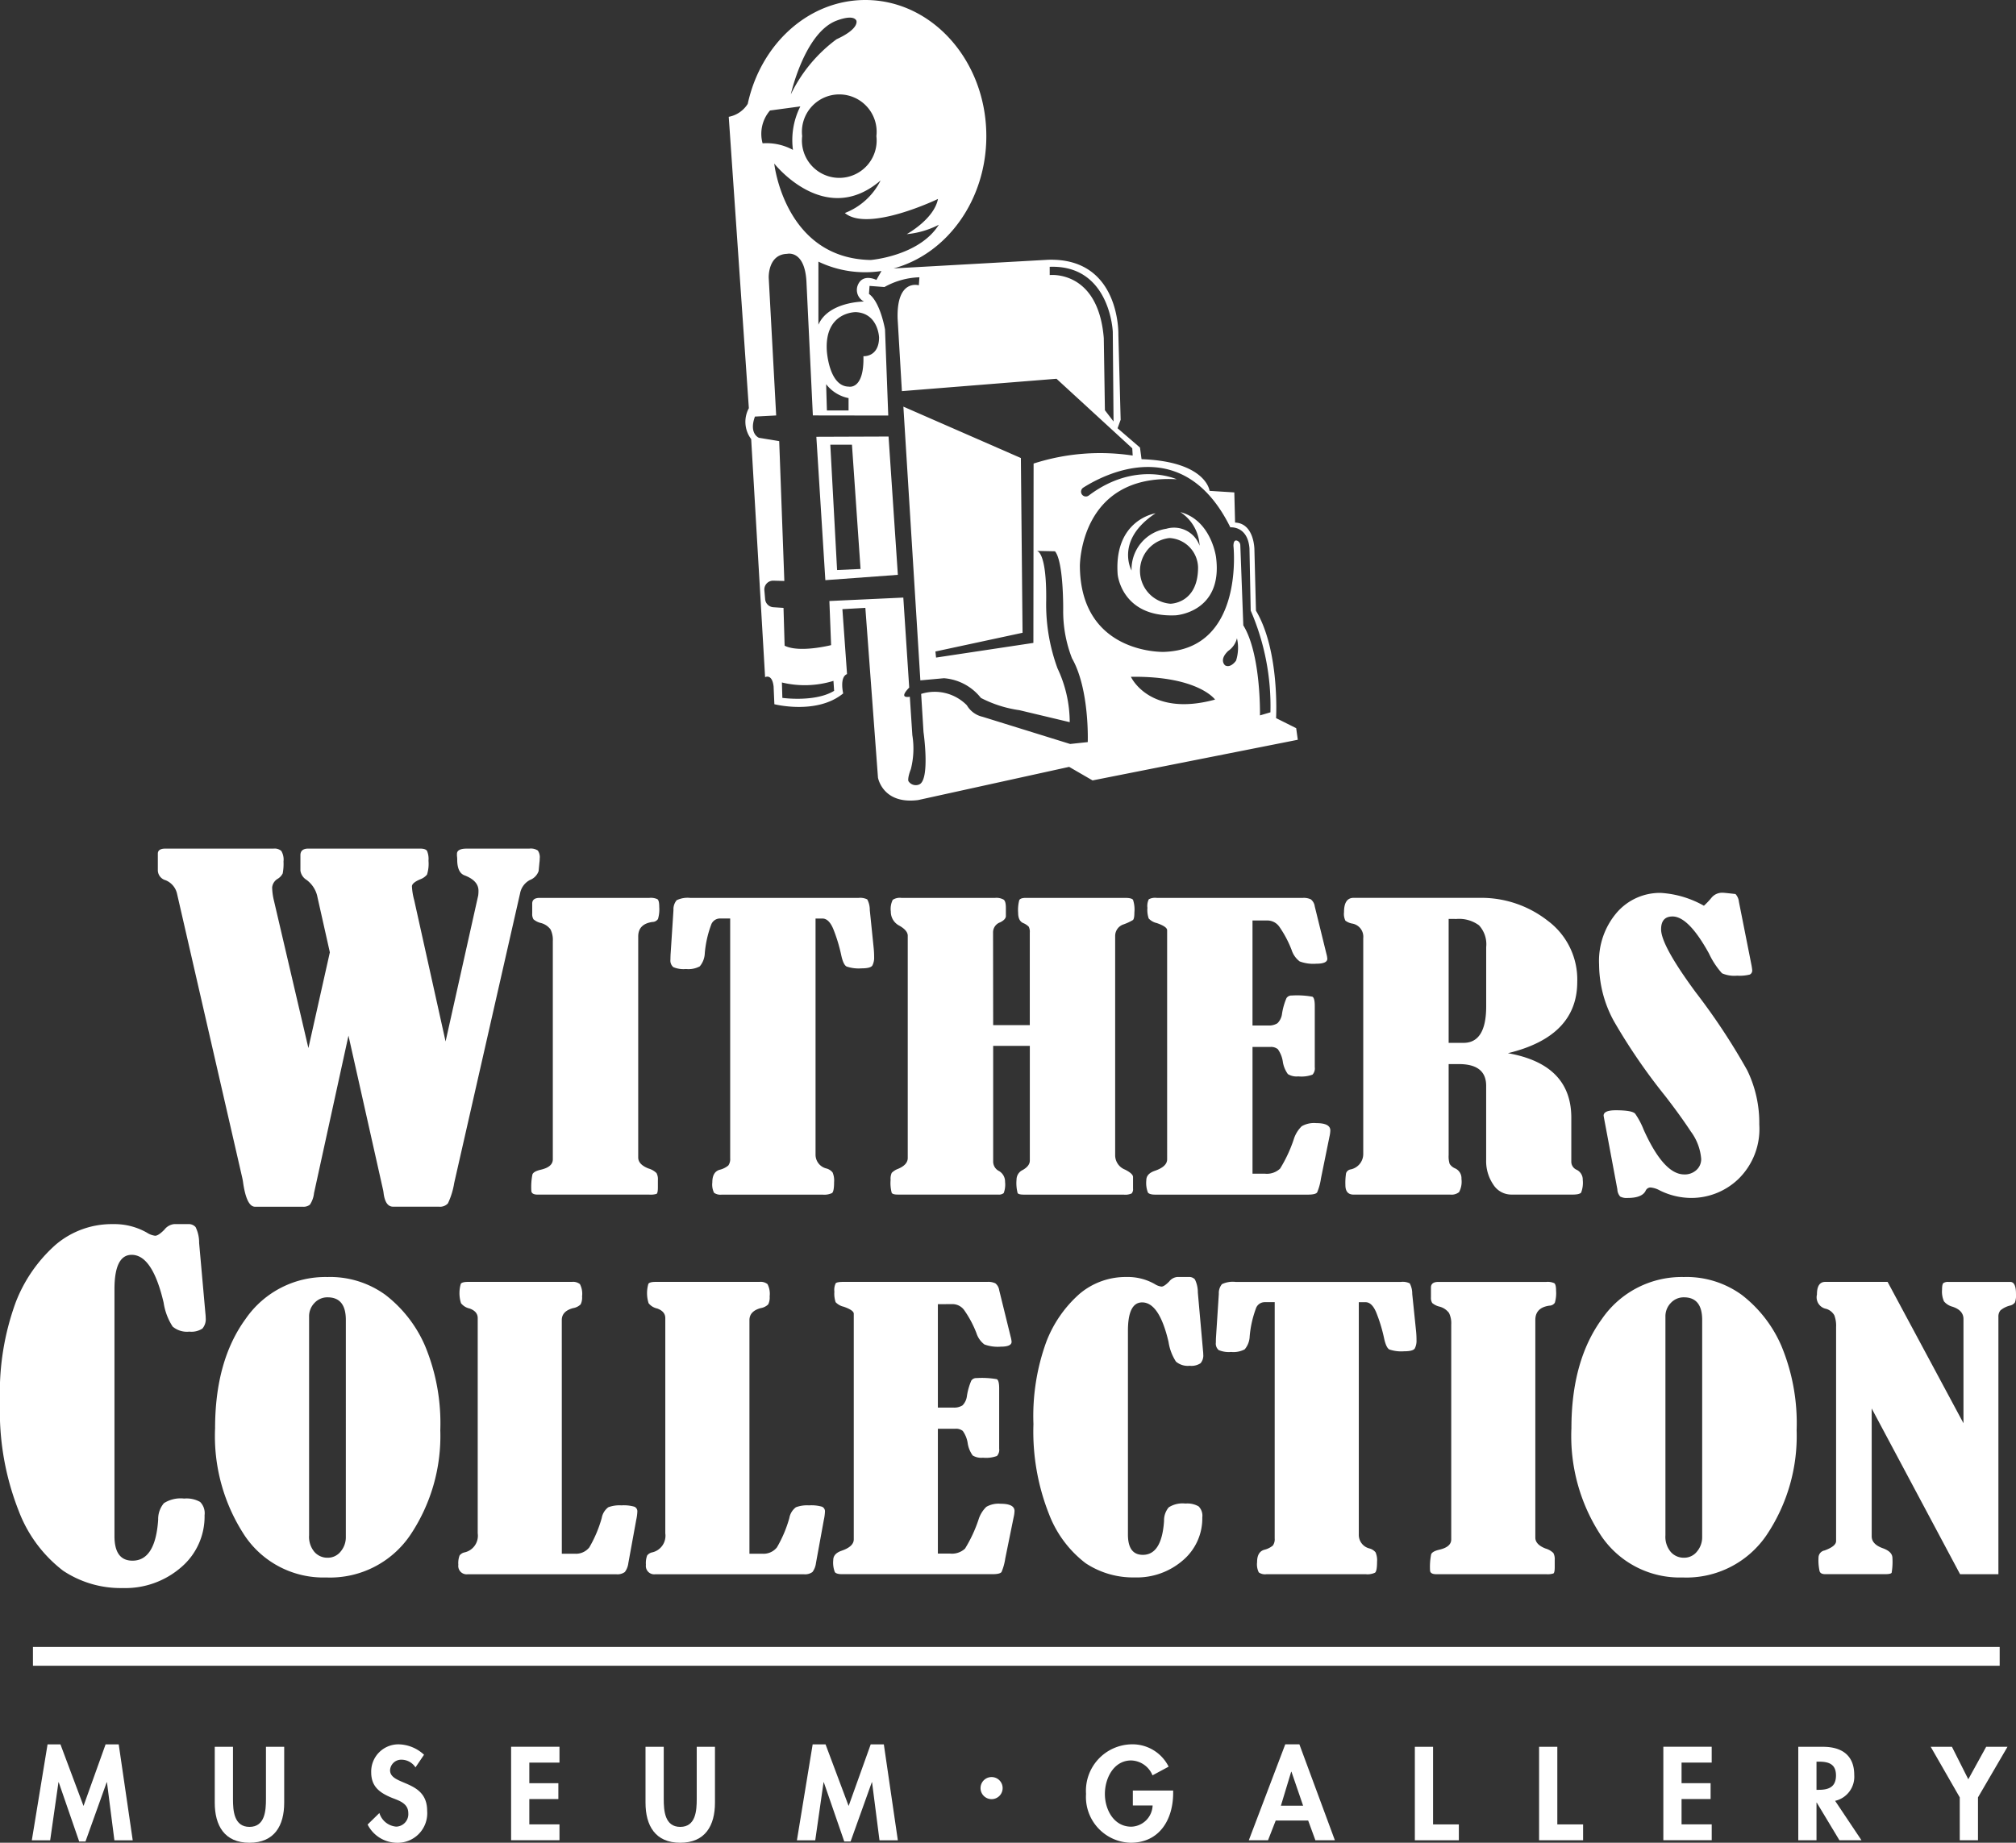 <svg id="WithersCollection-logo" xmlns="http://www.w3.org/2000/svg" xmlns:xlink="http://www.w3.org/1999/xlink" width="180.471" height="165" viewBox="0 0 180.471 165">
  <rect x="0" y="0" width="180.471" height="165" fill="#333333" stroke="none"/>
  <defs>
    <clipPath id="clip-path">
      <rect id="Rectangle_1898" data-name="Rectangle 1898" width="180.471" height="165" fill="none"/>
    </clipPath>
  </defs>
  <path id="Path_5638" data-name="Path 5638" d="M66.9,35.805l.806,12.838,6.491-.477-.833-12.384Zm1.856,11.931-.606-11.22h1.938l.768,11.125Z" transform="translate(6.179 3.305)" fill="#fff"/>
  <g id="Group_7127" data-name="Group 7127">
    <g id="Group_7126" data-name="Group 7126" clip-path="url(#clip-path)">
      <path id="Path_5639" data-name="Path 5639" d="M110.517,65.2l-1.8-.9s.346-6.021-1.8-9.62l-.139-5.467s0-2.353-1.73-2.422l-.069-2.7-2.215-.139s-.276-2.629-6.09-2.837l-.139-1.039-2.007-1.73.276-.76L94.6,29.973s.208-6.92-6.3-6.713l-13.82.774c4.759-1.285,8.3-6.1,8.3-11.848C82.779,5.456,77.929,0,71.946,0c-5.1,0-9.371,3.962-10.525,9.3a2.568,2.568,0,0,1-1.7,1.159l1.8,26.091a2.563,2.563,0,0,0,.208,2.768l1.246,21.316s.623-.346.761.83l.069,1.593s3.807.969,6.16-.969c0,0-.346-1.454.345-1.73l-.415-5.814,2.055-.115,1.13,15.2s.415,2.423,3.6,2.008l13.514-2.971,2.094,1.213,18.374-3.64ZM88.452,23.89c5.413-.2,5.648,5.816,5.648,5.816l.068,8.034-.773-1.008-.1-6.455c-.5-6.151-4.841-5.648-4.841-5.648Zm-10-6.08c-.35,1.823-2.8,3.155-2.8,3.155a7.75,7.75,0,0,0,2.875-.841c-1.753,2.805-6.1,3.156-6.1,3.156-7.713-.141-8.634-8.637-8.634-8.637s4.541,5.8,9.522,1.513a5.984,5.984,0,0,1-3.2,2.917c2.1,1.753,8.343-1.262,8.343-1.262M68.5,31.4c-.208-3.5,2.6-3.452,2.6-3.452,2,.1,2.077,2.258,2.077,2.258,0,1.791-1.4,1.688-1.4,1.688.078,3.062-1.324,2.724-1.324,2.724C68.682,34.593,68.5,31.4,68.5,31.4m1.947,4.248v1.107H68.508L68.439,34.4a3.35,3.35,0,0,0,2.007,1.246M71.83,27s-3.183,0-4.083,2.077v-5.65a9.677,9.677,0,0,0,5.646.839l-.456.8s-1.263-.649-1.687.528A1.162,1.162,0,0,0,71.83,27m1.108-14.81a3.345,3.345,0,1,1-6.644,0,3.345,3.345,0,1,1,6.644,0M69.193,1.921s1.594-.708,1.948-.088c0,0,.354.709-1.771,1.682a13.4,13.4,0,0,0-4.094,4.938s1.173-5.291,3.917-6.531M63.412,9.895l2.718-.367a6.68,6.68,0,0,0-.661,3.893,4.963,4.963,0,0,0-2.718-.588,3.2,3.2,0,0,1,.661-2.938M64.52,62.489l-.04-1.38a8.706,8.706,0,0,0,4.614-.144l.06.892c-1.7,1.043-4.634.631-4.634.631m27.343,3.959-1.58.169-7.845-2.436a2.177,2.177,0,0,1-1.4-1.029,4.032,4.032,0,0,0-4.093-1.018l.211,3.413s.623,4.361-.415,4.707a.78.78,0,0,1-.938-.315s-.1-.25.221-1.072a7.475,7.475,0,0,0,.132-3.04l-.225-3.437c-.821.12-.487-.378-.055-.823l-.528-8.058-6.618.307.154,3.95s-2.822.719-4.161.051l-.1-3.385-.908-.059a.791.791,0,0,1-.736-.72l-.069-.8a.789.789,0,0,1,.808-.859l.979.027L64.238,39.5,62.425,39.2s-.924-.358-.359-1.9l1.9-.1L63.3,24.884s-.1-2.1,1.642-2.154c0,0,1.642-.411,1.743,2.668l.565,11.8L74,37.208,73.71,29.5s-.413-2.448-1.436-3.181l.051-.718,1.334.1a6.837,6.837,0,0,1,3.13-.873l-.051.719s-2-.616-1.9,2.975l.383,6.5,13.841-1.107,6.783,6.229.036.646a19.418,19.418,0,0,0-8.87.717h0l-.019,16.059-8.712,1.313-.058-.544,7.8-1.676-.15-15.648-10.518-4.6L76.874,60.92l2.112-.192a4.663,4.663,0,0,1,3.306,1.763,10.743,10.743,0,0,0,3.453,1.1l4.5,1.073a11.327,11.327,0,0,0-1.092-4.815,16.627,16.627,0,0,1-1.015-6.089c.047-4.486-.848-4.433-.848-4.433l1.637.035c.789.958.733,5.3.733,5.3a11.589,11.589,0,0,0,.789,4.284c1.58,2.764,1.41,7.5,1.41,7.5M95.722,60.6c6.042-.079,7.533,2.041,7.533,2.041-5.885,1.608-7.533-2.041-7.533-2.041m9.416-1.452s-.471.707-.981.431c0,0-.589-.471.274-1.294a1.938,1.938,0,0,0,.785-1.138,3.8,3.8,0,0,1-.079,2m2.138,4.91s.11-5.465-1.491-8.061l-.268-7.172a.442.442,0,0,0-.308-.418c-.151-.042-.3.027-.307.47,0,0,1.018,9.271-6.239,9.495,0,0-7.442.234-7.508-7.673,0,0-.056-8.281,8.667-7.784,0,0-3.692-1.7-7.875,1.458a.431.431,0,1,1-.488-.71c1.807-1.149,8.965-4.966,13.166,3.558,0,0,1.546-.166,1.712,1.877l.11,5.575a21.517,21.517,0,0,1,1.766,9.109Z" transform="translate(5.516)" fill="#fff"/>
      <path id="Path_5640" data-name="Path 5640" d="M100.4,46.008s-.418-3.3-3.194-4.032a3.813,3.813,0,0,1,1.724,3.015,2.428,2.428,0,0,0-2.977-1.523,3.666,3.666,0,0,0-3.114,3.738s-1.522-2.7,2.145-5.122c0,0-3.737.554-3.391,5.467,0,0,.346,3.876,5.191,3.668,0,0,4.267-.25,3.616-5.212m-4.083,4.174a2.954,2.954,0,0,1-.086-5.882,2.7,2.7,0,0,1,2.561,2.629c0,3.253-2.474,3.253-2.474,3.253" transform="translate(8.458 3.877)" fill="#fff"/>
      <path id="Path_5641" data-name="Path 5641" d="M43.621,74.982v-.873q0-.51.676-.51h9.815a1.421,1.421,0,0,1,.717.116q.164.115.164.69a3.047,3.047,0,0,1-.113,1.087.608.608,0,0,1-.5.263q-1.27.182-1.269,1.3V96.843q0,.626.922.987a1.687,1.687,0,0,1,.717.412,1.166,1.166,0,0,1,.122.625v.642c0,.352-.04.548-.122.593a1.781,1.781,0,0,1-.635.066h-10c-.382,0-.573-.12-.573-.363a5.681,5.681,0,0,1,.1-1.448c.068-.176.307-.312.717-.412q1.108-.246,1.107-.937V77.467a2.118,2.118,0,0,0-.205-1.045,1.564,1.564,0,0,0-.9-.583,1.612,1.612,0,0,1-.625-.321.9.9,0,0,1-.113-.535" transform="translate(4.022 6.798)" fill="#fff"/>
      <path id="Path_5642" data-name="Path 5642" d="M60.29,75.443H59.36a.849.849,0,0,0-.743.486,9.6,9.6,0,0,0-.6,2.625,1.924,1.924,0,0,1-.452,1.178,2.158,2.158,0,0,1-1.228.238A2.377,2.377,0,0,1,55.2,79.8a.773.773,0,0,1-.257-.683c0-.2.007-.4.021-.593l.25-3.835a1.253,1.253,0,0,1,.284-.88,2.249,2.249,0,0,1,1.23-.206H71.762a1.43,1.43,0,0,1,.8.132,2,2,0,0,1,.226.955l.347,3.391a7.831,7.831,0,0,1,.042.807,1.519,1.519,0,0,1-.154.757c-.1.176-.427.263-.973.263a3.358,3.358,0,0,1-1.341-.165c-.2-.109-.358-.456-.482-1.037a14.275,14.275,0,0,0-.717-2.346q-.39-.913-.963-.913h-.615V96.58a1.269,1.269,0,0,0,.984,1.251,1.06,1.06,0,0,1,.543.354,1.824,1.824,0,0,1,.133.864c0,.56-.062.887-.185.98a1.614,1.614,0,0,1-.842.14H59.533a.982.982,0,0,1-.687-.165,1.672,1.672,0,0,1-.154-.938q0-.921.643-1.119a1.928,1.928,0,0,0,.789-.387,1,1,0,0,0,.166-.651Z" transform="translate(5.075 6.798)" fill="#fff"/>
      <path id="Path_5643" data-name="Path 5643" d="M82.166,84.99h3.278V76.71a1.017,1.017,0,0,0-.092-.527,1.459,1.459,0,0,0-.5-.33q-.451-.2-.451-.922a3.48,3.48,0,0,1,.1-1.127q.1-.2.574-.205h8.893q.593,0,.717.173a2.763,2.763,0,0,1,.123,1.127c0,.385-.045.612-.133.684a4.732,4.732,0,0,1-.83.387,1.081,1.081,0,0,0-.758,1.02V96.695a1.384,1.384,0,0,0,.882,1.234q.716.362.717.659v1.037a.58.58,0,0,1-.122.437,1.386,1.386,0,0,1-.718.107H84.911q-.451,0-.553-.132a3.5,3.5,0,0,1-.1-1.218.952.952,0,0,1,.554-.856q.634-.362.635-.839V86.851H82.166V97.221a.943.943,0,0,0,.533.84,1.1,1.1,0,0,1,.532.971,2.144,2.144,0,0,1-.122,1,.674.674,0,0,1-.492.132h-9c-.286,0-.464-.05-.532-.149a3.352,3.352,0,0,1-.1-1.169,1.244,1.244,0,0,1,.1-.626,1.546,1.546,0,0,1,.573-.362q.86-.362.861-.971V76.99q0-.477-.758-.906a1.4,1.4,0,0,1-.758-1.267,1.815,1.815,0,0,1,.174-1.045,1.162,1.162,0,0,1,.768-.173h8.4a1.323,1.323,0,0,1,.758.156c.137.1.2.348.2.732v.774c-.027.2-.2.372-.512.527a.951.951,0,0,0-.635.922Z" transform="translate(6.742 6.798)" fill="#fff"/>
      <path id="Path_5644" data-name="Path 5644" d="M103.446,75.624v9.4h1.394a1.415,1.415,0,0,0,.839-.2,1.44,1.44,0,0,0,.411-.855,5.719,5.719,0,0,1,.4-1.4.539.539,0,0,1,.482-.229,7.74,7.74,0,0,1,1.834.106q.215.108.215.832v5.482a.819.819,0,0,1-.205.666,2.844,2.844,0,0,1-1.27.156,1.484,1.484,0,0,1-.932-.205,2.547,2.547,0,0,1-.461-1.16,2.549,2.549,0,0,0-.44-1.071.96.96,0,0,0-.666-.2h-1.6V98.292h1.086a1.736,1.736,0,0,0,1.383-.452,12.474,12.474,0,0,0,1.219-2.61,2.767,2.767,0,0,1,.718-1.185,2.216,2.216,0,0,1,1.29-.28q1.272,0,1.27.659a2.971,2.971,0,0,1-.082.576l-.76,3.737a4.981,4.981,0,0,1-.335,1.227c-.09.138-.366.205-.83.205H94.738c-.341,0-.56-.062-.655-.189a2.366,2.366,0,0,1-.143-1.095q0-.577.737-.84,1.127-.378,1.127-1.037V76.481q-.021-.313-.922-.626a1.41,1.41,0,0,1-.728-.412,2.409,2.409,0,0,1-.114-.955,1.352,1.352,0,0,1,.123-.765,1.217,1.217,0,0,1,.718-.123h13.072a1.488,1.488,0,0,1,.717.131.971.971,0,0,1,.348.626l1.044,4.247a2.291,2.291,0,0,1,.082.445q0,.444-.99.444a3.506,3.506,0,0,1-1.485-.205,2.092,2.092,0,0,1-.722-1.029A9.69,9.69,0,0,0,105.86,76.2a1.311,1.311,0,0,0-1.029-.577Z" transform="translate(8.677 6.798)" fill="#fff"/>
      <path id="Path_5645" data-name="Path 5645" d="M119.508,88.48v8.165a2.163,2.163,0,0,0,.091.773,1.089,1.089,0,0,0,.513.412.972.972,0,0,1,.543.938,1.966,1.966,0,0,1-.214,1.176,1.084,1.084,0,0,1-.788.223H111q-.736,0-.735-.856a5.486,5.486,0,0,1,.061-1.062.516.516,0,0,1,.41-.338,1.41,1.41,0,0,0,1.127-1.417V77.2a1.192,1.192,0,0,0-.984-1.3,1.46,1.46,0,0,1-.614-.262,1.384,1.384,0,0,1-.123-.768q0-1.275.861-1.275h11.331a9.631,9.631,0,0,1,6.033,2.042,6.558,6.558,0,0,1,2.653,5.481q0,4.889-6.208,6.387,5.676,1,5.676,5.779v3.917a.79.79,0,0,0,.471.741.967.967,0,0,1,.554.906,2.469,2.469,0,0,1-.144,1.136c-.1.121-.348.181-.758.181h-5.491a1.911,1.911,0,0,1-1.618-.9,3.731,3.731,0,0,1-.636-2.214V90.423q0-1.942-2.438-1.942Zm0-13v11.1h1.332q2.029,0,2.029-3.276v-5.3a2.494,2.494,0,0,0-.646-1.95,3,3,0,0,0-2.018-.568Z" transform="translate(10.174 6.798)" fill="#fff"/>
      <path id="Path_5646" data-name="Path 5646" d="M140.424,74.346a6.729,6.729,0,0,0,.7-.741,1.233,1.233,0,0,1,.983-.428q.144,0,1.148.116a1.185,1.185,0,0,1,.307.69l1.107,5.581a4.937,4.937,0,0,1,.082.528.4.4,0,0,1-.215.411,3.732,3.732,0,0,1-1.137.1,2.736,2.736,0,0,1-1.352-.214,7.224,7.224,0,0,1-1.168-1.778q-1.824-3.308-3.259-3.309-1.024,0-1.024,1.152,0,1.432,3.094,5.63a57.369,57.369,0,0,1,4.621,7,10.752,10.752,0,0,1,1.075,4.848,6.252,6.252,0,0,1-1.865,4.873,6.08,6.08,0,0,1-4.2,1.7,6.38,6.38,0,0,1-2.848-.675,2.087,2.087,0,0,0-.84-.263.488.488,0,0,0-.43.314q-.328.624-1.6.625a1.253,1.253,0,0,1-.666-.123,1.014,1.014,0,0,1-.256-.65l-1.025-5.481q-.2-1.054-.205-1.12,0-.477,1.087-.477,1.475,0,1.741.312a6.957,6.957,0,0,1,.758,1.432q1.8,4,3.627,4a1.529,1.529,0,0,0,1.1-.4,1.3,1.3,0,0,0,.421-.988,4.741,4.741,0,0,0-.932-2.461q-.934-1.422-2.285-3.168a52.664,52.664,0,0,1-4.579-6.675,10.637,10.637,0,0,1-1.343-5.095,6.654,6.654,0,0,1,1.6-4.675,5.106,5.106,0,0,1,3.914-1.746,8.945,8.945,0,0,1,3.872,1.152" transform="translate(12.104 6.759)" fill="#fff"/>
      <path id="Path_5647" data-name="Path 5647" d="M28.333,78.847l-1.144-5.1a2.517,2.517,0,0,0-.954-1.395,1.153,1.153,0,0,1-.537-.825V70.149q0-.59.708-.59h10c.326,0,.533.067.623.2a1.836,1.836,0,0,1,.134.885,3.182,3.182,0,0,1-.134,1.246,1.439,1.439,0,0,1-.618.423q-.731.315-.73.629a5.7,5.7,0,0,0,.2,1.22l2.812,12.666,2.922-13.078a3.332,3.332,0,0,0,.024-.413q0-.906-1.244-1.379-.636-.234-.66-1.335a2.466,2.466,0,0,0-.024-.413v-.177q0-.472.877-.472h5.606a1.152,1.152,0,0,1,.755.167,1.049,1.049,0,0,1,.172.718,2.555,2.555,0,0,1-.025.353l-.073.767a1.325,1.325,0,0,1-.782.805,1.7,1.7,0,0,0-.88,1.2L39.465,99.5a6.687,6.687,0,0,1-.563,1.826.949.949,0,0,1-.807.295H33.988q-.66,0-.832-1.12c-.016-.144-.033-.256-.048-.334L30,86.308l-3.084,14.1a2.285,2.285,0,0,1-.367,1.031.9.9,0,0,1-.635.187h-4.28q-.734,0-1.052-2.062a5.5,5.5,0,0,0-.1-.57L14.646,73.567a1.7,1.7,0,0,0-1.027-1.179.941.941,0,0,1-.685-.864V70.011q0-.452.685-.452H23.3a.922.922,0,0,1,.685.206,1.522,1.522,0,0,1,.2.953,4.537,4.537,0,0,1-.072,1.062,1.184,1.184,0,0,1-.46.49,1.015,1.015,0,0,0-.486.766,5.426,5.426,0,0,0,.146,1.12l3.1,13.264Z" transform="translate(1.195 6.425)" fill="#fff"/>
      <path id="Path_5648" data-name="Path 5648" d="M27.737,104.674a8.428,8.428,0,0,1,5.137,1.6,11.537,11.537,0,0,1,3.541,4.549,18.038,18.038,0,0,1,1.372,7.572,15.916,15.916,0,0,1-2.674,9.364,8.668,8.668,0,0,1-7.537,3.819,8.478,8.478,0,0,1-7.286-3.729,16.187,16.187,0,0,1-2.664-9.631q0-6.048,2.734-9.794a8.667,8.667,0,0,1,7.377-3.746m1.595,3.843q0-2.027-1.634-2.027a1.567,1.567,0,0,0-1.171.5,1.709,1.709,0,0,0-.485,1.233V127.8a2.1,2.1,0,0,0,.485,1.5,1.533,1.533,0,0,0,1.15.51,1.461,1.461,0,0,0,1.2-.567,1.977,1.977,0,0,0,.454-1.265Z" transform="translate(1.628 9.669)" fill="#fff"/>
      <path id="Path_5649" data-name="Path 5649" d="M46.825,129.414h1.15a1.529,1.529,0,0,0,1.312-.568,11.211,11.211,0,0,0,1.11-2.626,1.54,1.54,0,0,1,.586-.965,2.856,2.856,0,0,1,1.171-.17,3.458,3.458,0,0,1,1.17.121.447.447,0,0,1,.262.446,4.242,4.242,0,0,1-.1.73l-.707,3.876a1.656,1.656,0,0,1-.312.794,1.116,1.116,0,0,1-.778.2H38.409a.748.748,0,0,1-.848-.843,1.953,1.953,0,0,1,.111-.836.76.76,0,0,1,.474-.284,1.527,1.527,0,0,0,1.15-1.7V108.318q0-.6-.726-.86a1.346,1.346,0,0,1-.767-.47,2.961,2.961,0,0,1-.02-1.743c.081-.114.295-.17.646-.17h9.3a.975.975,0,0,1,.717.2,1.882,1.882,0,0,1,.192,1.095,1.362,1.362,0,0,1-.131.721,1.263,1.263,0,0,1-.676.333q-1.011.275-1.009,1.069Z" transform="translate(3.469 9.706)" fill="#fff"/>
      <path id="Path_5650" data-name="Path 5650" d="M62.2,129.414h1.15a1.529,1.529,0,0,0,1.312-.568,11.163,11.163,0,0,0,1.11-2.626,1.54,1.54,0,0,1,.586-.965,2.856,2.856,0,0,1,1.171-.17,3.458,3.458,0,0,1,1.17.121.447.447,0,0,1,.262.446,4.241,4.241,0,0,1-.1.73l-.707,3.876a1.655,1.655,0,0,1-.312.794,1.116,1.116,0,0,1-.778.2H53.781a.748.748,0,0,1-.848-.843,1.953,1.953,0,0,1,.111-.836.76.76,0,0,1,.474-.284,1.527,1.527,0,0,0,1.15-1.7V108.318q0-.6-.726-.86a1.346,1.346,0,0,1-.767-.47,2.961,2.961,0,0,1-.02-1.743c.081-.114.295-.17.646-.17h9.3a.975.975,0,0,1,.717.2,1.882,1.882,0,0,1,.192,1.095,1.362,1.362,0,0,1-.131.721,1.263,1.263,0,0,1-.676.333Q62.2,107.7,62.2,108.5Z" transform="translate(4.889 9.706)" fill="#fff"/>
      <path id="Path_5651" data-name="Path 5651" d="M77.651,107.07v9.259h1.373a1.4,1.4,0,0,0,.827-.194,1.427,1.427,0,0,0,.4-.843,5.628,5.628,0,0,1,.393-1.379.533.533,0,0,1,.475-.226,7.6,7.6,0,0,1,1.806.1c.142.071.213.343.213.819v5.4a.811.811,0,0,1-.2.657,2.813,2.813,0,0,1-1.252.154,1.467,1.467,0,0,1-.919-.2,2.516,2.516,0,0,1-.453-1.143,2.516,2.516,0,0,0-.434-1.054.947.947,0,0,0-.657-.194H77.651V129.4H78.72a1.714,1.714,0,0,0,1.363-.446,12.374,12.374,0,0,0,1.2-2.57,2.7,2.7,0,0,1,.706-1.167,2.172,2.172,0,0,1,1.272-.276q1.252,0,1.252.649a2.956,2.956,0,0,1-.081.568l-.748,3.68a4.883,4.883,0,0,1-.332,1.208q-.131.2-.817.2H69.074c-.336,0-.553-.062-.647-.187a2.344,2.344,0,0,1-.141-1.078q0-.569.726-.827,1.109-.374,1.11-1.022v-20.22q-.02-.308-.908-.616a1.411,1.411,0,0,1-.717-.405,2.38,2.38,0,0,1-.111-.941,1.335,1.335,0,0,1,.121-.754c.081-.082.316-.122.707-.122H82.091a1.456,1.456,0,0,1,.706.13.95.95,0,0,1,.344.616L84.17,110a2.3,2.3,0,0,1,.081.438q0,.437-.975.437a3.456,3.456,0,0,1-1.463-.2,2.06,2.06,0,0,1-.71-1.014,9.562,9.562,0,0,0-1.074-2.026,1.29,1.29,0,0,0-1.014-.568Z" transform="translate(6.307 9.706)" fill="#fff"/>
      <path id="Path_5652" data-name="Path 5652" d="M97.549,104.674H98.6a.669.669,0,0,1,.545.218,2.634,2.634,0,0,1,.262,1.176l.464,5.22a2.564,2.564,0,0,1,.02.308,1.062,1.062,0,0,1-.243.8,1.472,1.472,0,0,1-.968.226,1.633,1.633,0,0,1-1.232-.372,4.466,4.466,0,0,1-.665-1.767q-.827-3.534-2.362-3.535-1.272,0-1.272,2.546v18.241q0,1.817,1.333,1.817,1.694,0,1.9-3.032A1.808,1.808,0,0,1,96.8,125.3a2.286,2.286,0,0,1,1.492-.341,2.041,2.041,0,0,1,1.181.251,1.173,1.173,0,0,1,.333.981,4.922,4.922,0,0,1-1.736,3.852,6.288,6.288,0,0,1-4.318,1.531,7.678,7.678,0,0,1-4.4-1.28,10.043,10.043,0,0,1-3.28-4.419,20.07,20.07,0,0,1-1.382-8.035,19.431,19.431,0,0,1,1.16-7.385,10.947,10.947,0,0,1,2.967-4.271,6.386,6.386,0,0,1,4.208-1.51,4.868,4.868,0,0,1,2.523.632,1.439,1.439,0,0,0,.605.227c.162,0,.39-.152.687-.454a1.047,1.047,0,0,1,.706-.405" transform="translate(7.823 9.669)" fill="#fff"/>
      <path id="Path_5653" data-name="Path 5653" d="M104.907,106.891h-.917a.838.838,0,0,0-.732.478,9.52,9.52,0,0,0-.592,2.587,1.894,1.894,0,0,1-.445,1.159,2.128,2.128,0,0,1-1.21.235,2.33,2.33,0,0,1-1.12-.17.759.759,0,0,1-.252-.673q0-.292.02-.583l.246-3.779a1.233,1.233,0,0,1,.281-.867,2.227,2.227,0,0,1,1.211-.2h14.81a1.414,1.414,0,0,1,.788.13,1.956,1.956,0,0,1,.223.941l.344,3.34a7.9,7.9,0,0,1,.039.794,1.5,1.5,0,0,1-.151.746q-.151.261-.959.26a3.343,3.343,0,0,1-1.322-.162q-.292-.162-.474-1.022a13.955,13.955,0,0,0-.707-2.31q-.383-.9-.948-.9h-.605v20.821a1.249,1.249,0,0,0,.969,1.232,1.042,1.042,0,0,1,.534.348,1.8,1.8,0,0,1,.131.852c0,.551-.061.873-.182.965a1.576,1.576,0,0,1-.828.138h-8.9a.969.969,0,0,1-.677-.162,1.648,1.648,0,0,1-.152-.925q0-.908.634-1.1a1.883,1.883,0,0,0,.777-.381.971.971,0,0,0,.164-.64Z" transform="translate(9.204 9.705)" fill="#fff"/>
      <path id="Path_5654" data-name="Path 5654" d="M117.273,106.437v-.86c0-.334.222-.5.666-.5h9.667a1.41,1.41,0,0,1,.706.114q.162.113.162.681a2.994,2.994,0,0,1-.111,1.071.6.6,0,0,1-.494.26q-1.252.179-1.252,1.281v19.49q0,.616.909.973a1.665,1.665,0,0,1,.706.405,1.15,1.15,0,0,1,.121.616v.632q0,.519-.121.583a1.729,1.729,0,0,1-.625.066h-9.85c-.376,0-.565-.119-.565-.357a5.663,5.663,0,0,1,.1-1.427q.1-.259.707-.405,1.09-.244,1.09-.925V108.885a2.1,2.1,0,0,0-.2-1.029,1.54,1.54,0,0,0-.888-.576,1.562,1.562,0,0,1-.615-.316.888.888,0,0,1-.111-.528" transform="translate(10.825 9.706)" fill="#fff"/>
      <path id="Path_5655" data-name="Path 5655" d="M138.888,104.674a8.428,8.428,0,0,1,5.137,1.6,11.537,11.537,0,0,1,3.541,4.549,18.038,18.038,0,0,1,1.372,7.572,15.916,15.916,0,0,1-2.674,9.364,8.668,8.668,0,0,1-7.537,3.819,8.478,8.478,0,0,1-7.286-3.729,16.187,16.187,0,0,1-2.664-9.631q0-6.048,2.734-9.794a8.667,8.667,0,0,1,7.377-3.746m1.595,3.843q0-2.027-1.634-2.027a1.567,1.567,0,0,0-1.171.5,1.709,1.709,0,0,0-.485,1.233V127.8a2.1,2.1,0,0,0,.485,1.5,1.533,1.533,0,0,0,1.15.51,1.461,1.461,0,0,0,1.2-.567,1.977,1.977,0,0,0,.454-1.265Z" transform="translate(11.895 9.669)" fill="#fff"/>
      <path id="Path_5656" data-name="Path 5656" d="M153.8,116.409v11.448q0,.714,1.009,1.071.847.308.847.875a5.788,5.788,0,0,1-.07,1.314q-.07.129-.593.129h-5.353c-.268,0-.436-.083-.5-.251a4.424,4.424,0,0,1-.1-1.24.656.656,0,0,1,.537-.632q1.036-.374,1.036-.843V109.112a2.635,2.635,0,0,0-.158-1.045,1.254,1.254,0,0,0-.719-.576,1.053,1.053,0,0,1-.838-1.281q0-1.136.743-1.135h5.583l6.792,12.656V108.4q0-.78-.989-1.105a1.469,1.469,0,0,1-.756-.477,2.149,2.149,0,0,1-.173-1.046c0-.324.04-.521.121-.592a.738.738,0,0,1,.464-.1h5.571q.464.049.463,1.071a1.921,1.921,0,0,1-.091.761.737.737,0,0,1-.413.276,2.15,2.15,0,0,0-.888.437.867.867,0,0,0-.182.584v23.041h-3.431Z" transform="translate(13.753 9.706)" fill="#fff"/>
      <path id="Path_5657" data-name="Path 5657" d="M15.576,100.34h1.272a.81.81,0,0,1,.661.265,3.15,3.15,0,0,1,.317,1.424l.564,6.326a3.237,3.237,0,0,1,.024.373,1.288,1.288,0,0,1-.294.963,1.781,1.781,0,0,1-1.173.275,1.979,1.979,0,0,1-1.492-.452,5.4,5.4,0,0,1-.807-2.141q-1-4.283-2.861-4.283-1.54,0-1.54,3.085v22.1q0,2.2,1.613,2.2,2.055,0,2.3-3.674a2.2,2.2,0,0,1,.513-1.474,2.772,2.772,0,0,1,1.81-.413,2.468,2.468,0,0,1,1.43.3,1.424,1.424,0,0,1,.4,1.189,5.963,5.963,0,0,1-2.1,4.667,7.62,7.62,0,0,1-5.232,1.856,9.3,9.3,0,0,1-5.332-1.552,12.165,12.165,0,0,1-3.973-5.353A24.306,24.306,0,0,1,0,116.293a23.54,23.54,0,0,1,1.406-8.949A13.261,13.261,0,0,1,5,102.17a7.743,7.743,0,0,1,5.1-1.83,5.9,5.9,0,0,1,3.056.766,1.735,1.735,0,0,0,.733.275q.295,0,.831-.549a1.272,1.272,0,0,1,.856-.492" transform="translate(0 9.268)" fill="#fff"/>
      <rect id="Rectangle_1897" data-name="Rectangle 1897" width="176.061" height="1.683" transform="translate(2.949 147.469)" fill="#fff"/>
      <path id="Path_5658" data-name="Path 5658" d="M9.334,146.376H9.311l-1.9,5.306H6.848l-1.832-5.306H4.993l-.743,5.2H2.607l1.409-8.591H5.171L7.235,148.5l1.976-5.515h1.176l1.254,8.591H10Z" transform="translate(0.241 13.207)" fill="#fff"/>
      <path id="Path_5659" data-name="Path 5659" d="M17.6,143.183h1.631v4.684c0,1.032.09,2.486,1.477,2.486s1.476-1.454,1.476-2.486v-4.684h1.632v5.006c0,2.043-.866,3.585-3.108,3.585s-3.108-1.542-3.108-3.585Z" transform="translate(1.625 13.226)" fill="#fff"/>
      <path id="Path_5660" data-name="Path 5660" d="M34.41,145.044a1.505,1.505,0,0,0-1.254-.688,1,1,0,0,0-1.021.943c0,1.41,3.32.823,3.32,3.631a2.646,2.646,0,0,1-2.753,2.864,2.966,2.966,0,0,1-2.576-1.632l1.054-1.032a1.719,1.719,0,0,0,1.51,1.22,1.117,1.117,0,0,0,1.077-1.209c0-.866-.8-1.111-1.454-1.365-1.077-.443-1.866-.987-1.866-2.287a2.437,2.437,0,0,1,2.443-2.508,3.429,3.429,0,0,1,2.286.933Z" transform="translate(2.783 13.207)" fill="#fff"/>
      <path id="Path_5661" data-name="Path 5661" d="M43.515,144.6v1.843h2.6v1.42h-2.6v2.266h2.7v1.42h-4.33v-8.37h4.33V144.6Z" transform="translate(3.869 13.225)" fill="#fff"/>
      <path id="Path_5662" data-name="Path 5662" d="M52.9,143.183h1.632v4.684c0,1.032.088,2.486,1.477,2.486s1.476-1.454,1.476-2.486v-4.684h1.632v5.006c0,2.043-.866,3.585-3.108,3.585s-3.109-1.542-3.109-3.585Z" transform="translate(4.886 13.226)" fill="#fff"/>
      <path id="Path_5663" data-name="Path 5663" d="M72.034,146.376h-.022l-1.9,5.306h-.566l-1.832-5.306h-.022l-.744,5.2H65.307l1.41-8.591h1.154l2.066,5.515,1.976-5.515h1.176l1.254,8.591H72.7Z" transform="translate(6.032 13.207)" fill="#fff"/>
      <path id="Path_5664" data-name="Path 5664" d="M82.333,146.623a.989.989,0,1,1-1.977,0,.989.989,0,0,1,1.977,0" transform="translate(7.422 13.453)" fill="#fff"/>
      <path id="Path_5665" data-name="Path 5665" d="M96.8,147.12v.211c0,2.364-1.209,4.462-3.807,4.462A4.1,4.1,0,0,1,89,147.419a4.16,4.16,0,0,1,4.085-4.439,3.612,3.612,0,0,1,3.309,2l-1.444.777a2.13,2.13,0,0,0-1.909-1.333c-1.576,0-2.353,1.61-2.353,3s.789,2.931,2.364,2.931a1.973,1.973,0,0,0,1.909-1.9H93.19V147.12Z" transform="translate(8.221 13.207)" fill="#fff"/>
      <path id="Path_5666" data-name="Path 5666" d="M104.748,149.806l-.689,1.765h-1.719l3.263-8.591h1.264l3.178,8.591H108.3l-.646-1.765Zm1.409-4.374h-.023l-.921,3.042H107.2Z" transform="translate(9.453 13.207)" fill="#fff"/>
      <path id="Path_5667" data-name="Path 5667" d="M117.577,150.132h2.309v1.421h-3.94v-8.37h1.631Z" transform="translate(10.71 13.226)" fill="#fff"/>
      <path id="Path_5668" data-name="Path 5668" d="M127.76,150.132h2.308v1.421h-3.94v-8.37h1.632Z" transform="translate(11.65 13.226)" fill="#fff"/>
      <path id="Path_5669" data-name="Path 5669" d="M137.941,144.6v1.843h2.6v1.42h-2.6v2.266h2.7v1.42H136.31v-8.37h4.329V144.6Z" transform="translate(12.591 13.225)" fill="#fff"/>
      <path id="Path_5670" data-name="Path 5670" d="M153.028,151.553h-1.975l-2.032-3.375H149v3.375h-1.631v-8.37h2.209c1.654,0,2.8.732,2.8,2.519a2.213,2.213,0,0,1-1.711,2.32ZM149,147.035h.211c.9,0,1.533-.267,1.533-1.288s-.655-1.233-1.521-1.233H149Z" transform="translate(13.612 13.226)" fill="#fff"/>
      <path id="Path_5671" data-name="Path 5671" d="M158.221,143.183h1.9l1.465,2.908,1.6-2.908h1.909l-2.642,4.529v3.841h-1.632v-3.841Z" transform="translate(14.615 13.226)" fill="#fff"/>
    </g>
  </g>
</svg>
